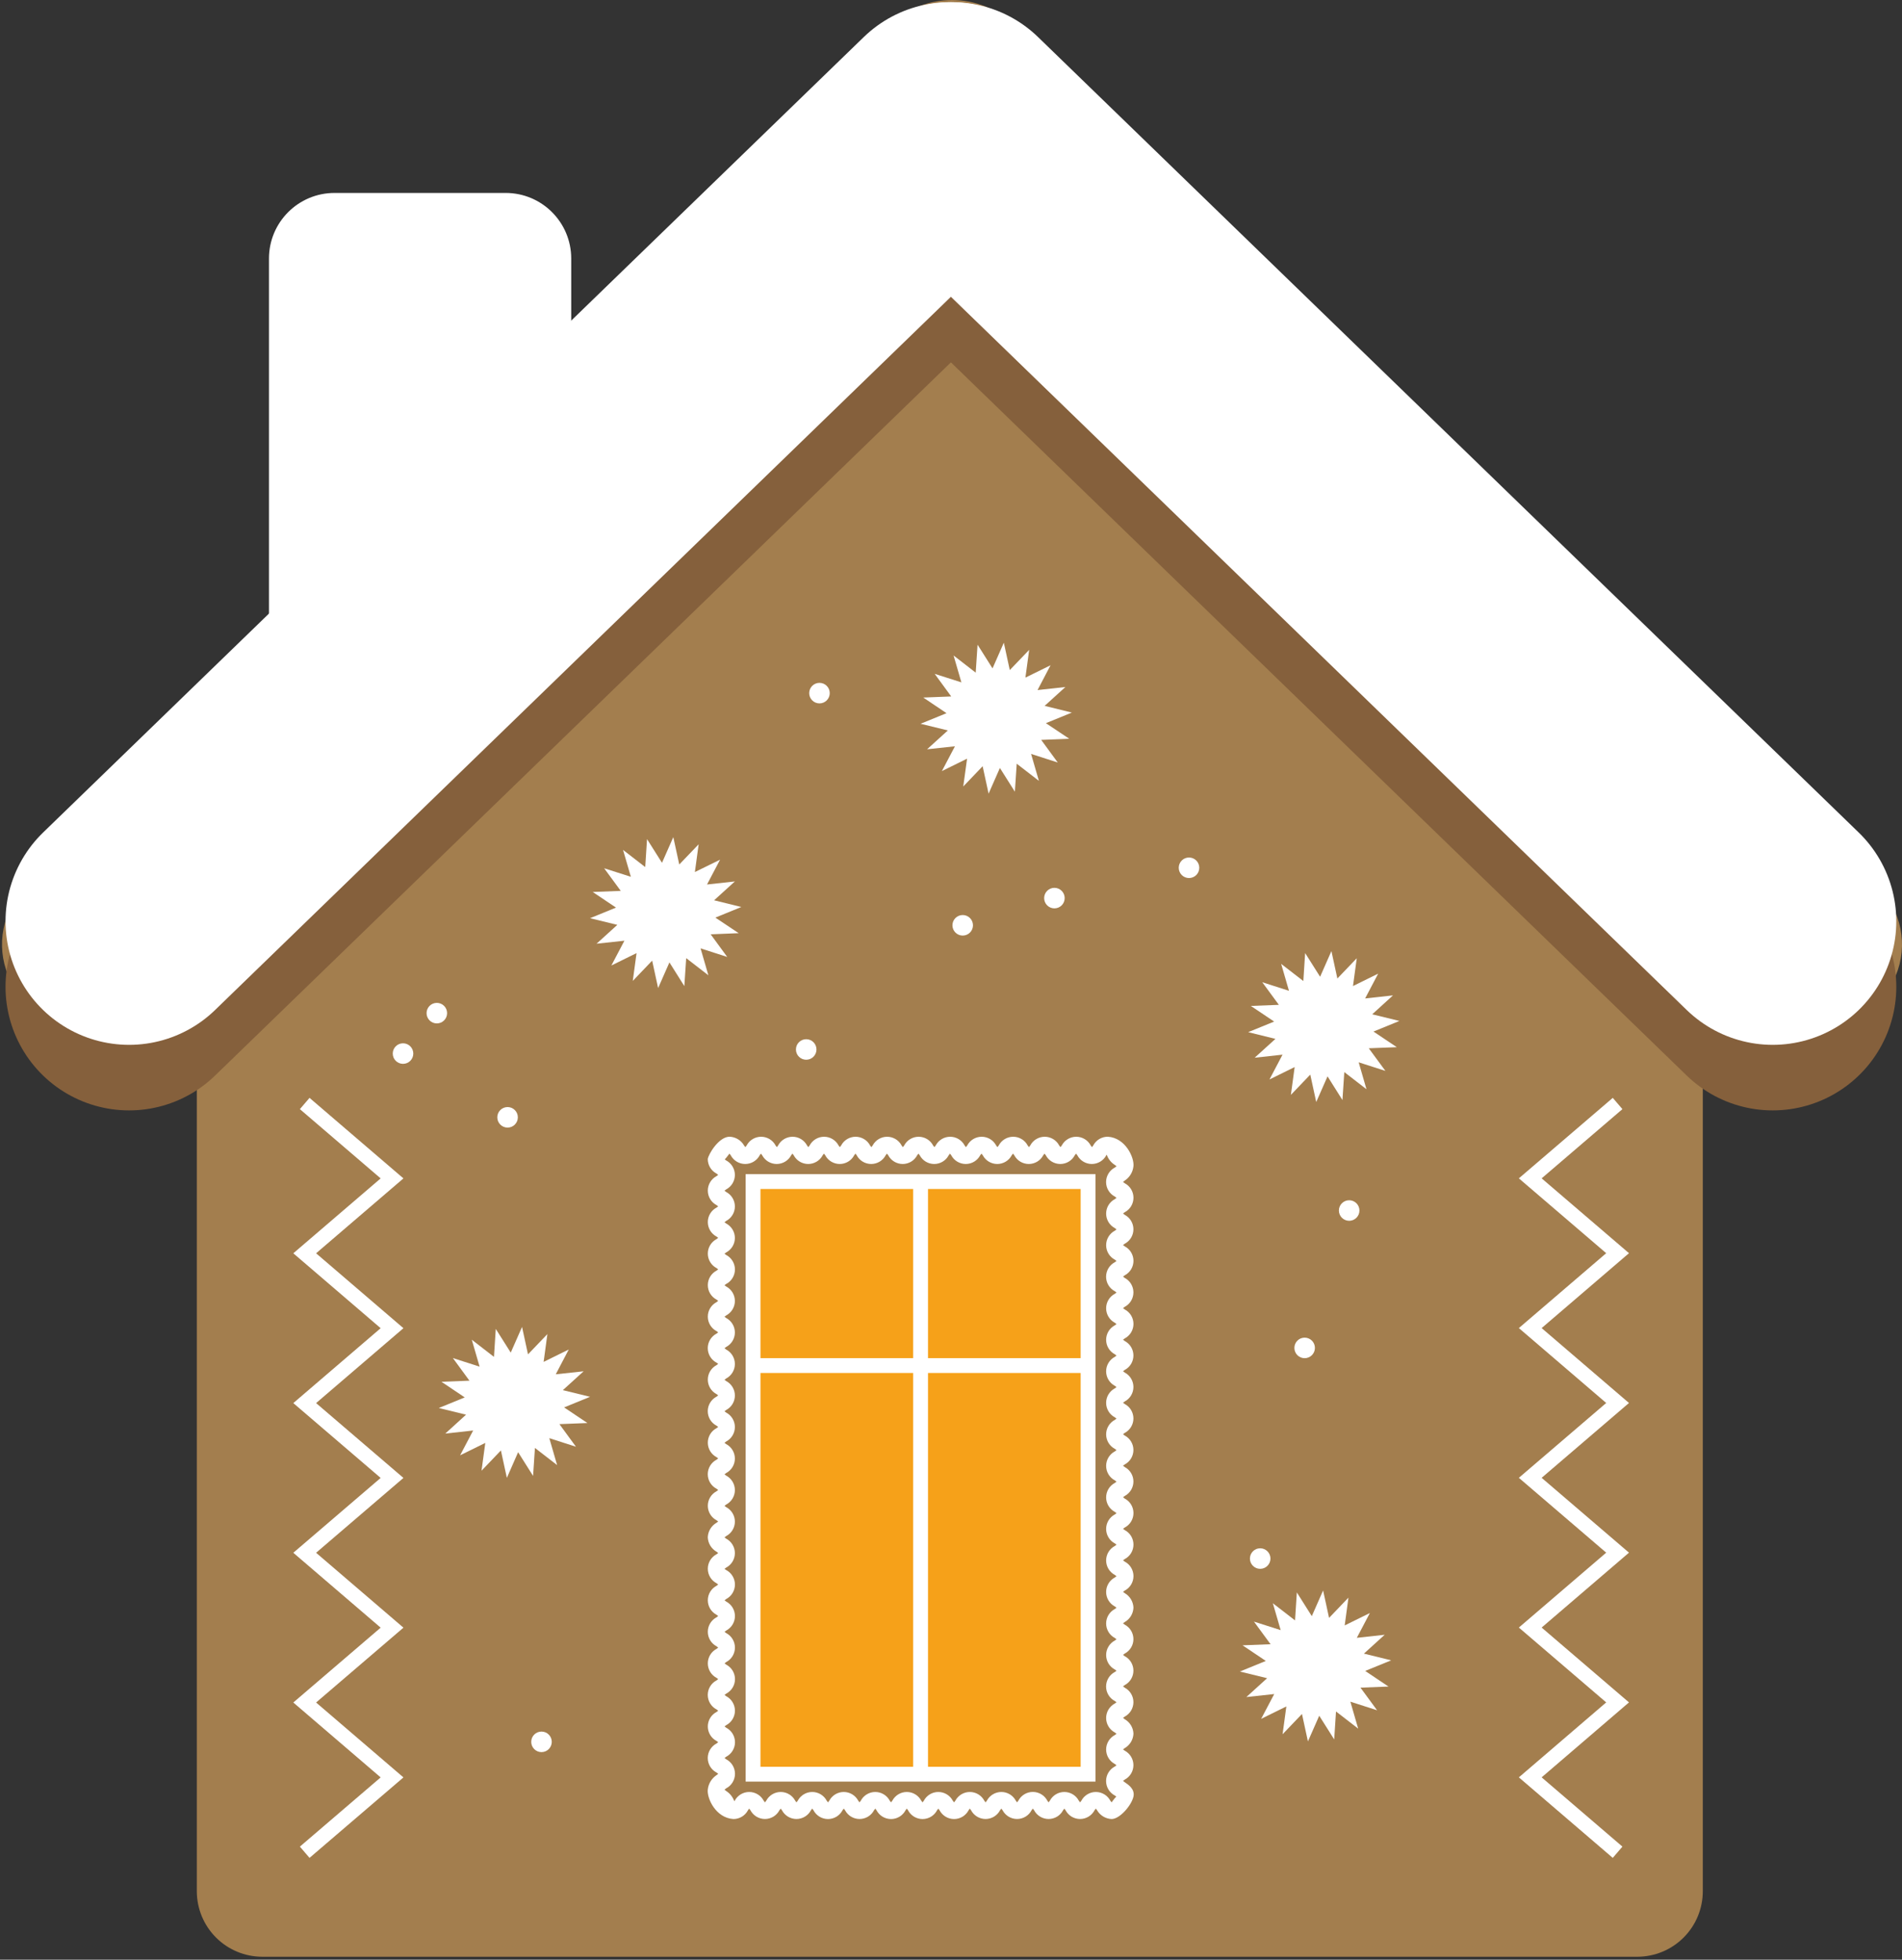 <?xml version="1.0" encoding="UTF-8"?> <svg xmlns="http://www.w3.org/2000/svg" width="562" height="579" viewBox="0 0 562 579" fill="none"><rect x="0" y="0" width="562" height="579" fill="#333333" stroke="none"/> <path d="M7.572 262.197L263.444 6.956C268.315 2.482 274.689 0 281.303 0C287.917 0 294.29 2.482 299.162 6.956L555.017 262.197C558.349 265.527 560.619 269.77 561.54 274.389C562.461 279.009 561.992 283.798 560.192 288.151C558.392 292.504 555.342 296.225 551.427 298.845C547.513 301.466 542.909 302.866 538.199 302.871H503.142V558.758C503.142 563.895 501.102 568.821 497.469 572.453C493.837 576.086 488.911 578.126 483.774 578.126H77.524C72.387 578.126 67.461 576.086 63.829 572.453C60.197 568.821 58.156 563.895 58.156 558.758V302.871H24.407C19.695 302.869 15.089 301.471 11.172 298.852C7.255 296.233 4.203 292.512 2.401 288.158C0.599 283.805 0.128 279.014 1.049 274.393C1.97 269.772 4.24 265.528 7.572 262.197V262.197Z" fill="#A37E4E"></path> <path d="M523.802 291.557L281.295 56.523" stroke="#85603C" stroke-width="73.024" stroke-linecap="round" stroke-linejoin="round"></path> <path d="M38.143 291.557L280.65 56.523" stroke="#85603C" stroke-width="73.024" stroke-linecap="round" stroke-linejoin="round"></path> <path d="M523.802 272.188L281.295 37.154" stroke="white" stroke-width="73.024" stroke-linecap="round" stroke-linejoin="round"></path> <path d="M38.143 272.188L280.65 37.154" stroke="white" stroke-width="73.024" stroke-linecap="round" stroke-linejoin="round"></path> <path d="M98.846 206.723H149.413C160.11 206.723 168.781 198.052 168.781 187.355L168.781 76.375C168.781 65.678 160.11 57.006 149.413 57.006H98.846C88.149 57.006 79.477 65.678 79.477 76.375L79.477 187.355C79.477 198.052 88.149 206.723 98.846 206.723Z" fill="white"></path> <path d="M477.964 326.032L452.156 348.144L477.964 370.256L452.156 392.384L477.964 414.513L452.156 436.625L477.964 458.737L452.156 480.865L477.964 502.977L452.156 525.122L477.964 547.25" stroke="white" stroke-width="4.381" stroke-miterlimit="10"></path> <path d="M90.033 547.25L115.841 525.138L90.033 503.009L115.841 480.897L90.033 458.769L115.841 436.657L90.033 414.545L115.841 392.417L90.033 370.288L115.841 348.16L90.033 326.032" stroke="white" stroke-width="4.381" stroke-miterlimit="10"></path> <path d="M372.648 507.835L380.089 504.171L378.975 512.387L384.705 506.399L386.464 514.501L389.805 506.915L394.228 513.92L394.76 505.656L401.313 510.724L399.005 502.767L406.898 505.301L401.991 498.619L410.271 498.296L403.379 493.68L411.062 490.549L403.008 488.564L409.141 482.995L400.91 483.899L404.767 476.572L397.327 480.236L398.44 472.02L392.71 478.008L390.951 469.906L387.61 477.492L383.188 470.487L382.655 478.751L376.102 473.683L378.41 481.624L370.518 479.106L375.424 485.788L367.144 486.111L374.02 490.727L366.354 493.858L374.407 495.827L368.274 501.395L376.506 500.508L372.648 507.835Z" fill="white"></path> <path d="M375.101 318.93L382.542 315.266L381.428 323.482L387.158 317.494L388.917 325.596L392.258 318.01L396.665 325.015L397.213 316.751L403.766 321.819L401.458 313.862L409.351 316.396L404.444 309.714L412.724 309.391L405.832 304.775L413.499 301.644L405.461 299.675L411.594 294.09L403.363 294.994L407.22 287.666L399.78 291.33L400.893 283.115L395.164 289.103L393.404 281L390.063 288.586L385.641 281.582L385.108 289.845L378.555 284.777L380.863 292.734L372.971 290.2L377.877 296.882L369.598 297.205L376.489 301.821L368.807 304.953L376.861 306.938L370.727 312.506L378.959 311.602L375.101 318.93Z" fill="white"></path> <path d="M278.308 227.818L285.749 224.154L284.619 232.37L290.349 226.382L292.108 234.484L295.449 226.898L299.872 233.903L300.42 225.639L306.973 230.707L304.665 222.75L312.542 225.284L307.651 218.602L315.931 218.263L309.039 213.663L316.706 210.532L308.668 208.547L314.801 202.978L306.57 203.882L310.411 196.555L302.987 200.202L304.1 192.003L298.371 197.975L296.611 189.889L293.27 197.475L288.848 190.47L288.299 198.734L281.762 193.665L284.07 201.606L276.178 199.089L281.068 205.771L272.805 206.093L279.68 210.71L272.014 213.841L280.068 215.81L273.934 221.378L282.166 220.491L278.308 227.818Z" fill="white"></path> <path d="M180.644 285.262L188.085 281.598L186.971 289.813L192.701 283.825L194.46 291.928L197.801 284.342L202.208 291.346L202.756 283.083L209.309 288.151L207.001 280.194L214.878 282.728L209.987 276.046L218.267 275.707L211.375 271.107L219.042 267.975L211.004 265.99L217.137 260.422L208.906 261.326L212.763 253.998L205.323 257.646L206.436 249.446L200.707 255.418L198.947 247.332L195.606 254.918L191.184 247.913L190.651 256.177L184.098 251.109L186.406 259.05L178.514 256.532L183.42 263.214L175.14 263.537L182.016 268.153L174.35 271.284L182.404 273.253L176.27 278.822L184.502 277.934L180.644 285.262Z" fill="white"></path> <path d="M135.951 429.975L143.392 426.311L142.278 434.527L148.008 428.539L149.767 436.641L153.092 429.055L157.514 436.06L158.063 427.796L164.616 432.864L162.308 424.907L170.184 427.441L165.294 420.759L173.574 420.436L166.682 415.82L174.349 412.689L166.311 410.72L172.444 405.151L164.212 406.039L168.054 398.711L160.629 402.375L161.743 394.16L156.013 400.148L154.254 392.045L150.913 399.631L146.491 392.626L145.958 400.89L139.405 395.822L141.713 403.779L133.82 401.245L138.711 407.927L130.447 408.25L137.323 412.866L129.656 415.998L137.71 417.967L131.577 423.551L139.808 422.647L135.951 429.975Z" fill="white"></path> <path d="M222.512 524.186H321.5V349.096H222.512L222.512 524.186Z" fill="#F6A119"></path> <path d="M222.512 524.186H321.5V349.096H222.512L222.512 524.186Z" stroke="white" stroke-width="4.381" stroke-miterlimit="10"></path> <path d="M272.014 349.096V524.185" stroke="white" stroke-width="4.381" stroke-miterlimit="10"></path> <path d="M321.515 403.457H222.527" stroke="white" stroke-width="4.381" stroke-miterlimit="10"></path> <path d="M216.717 537.437C217.601 537.437 218.469 537.195 219.226 536.737C219.983 536.279 220.6 535.622 221.01 534.838L221.365 534.354C221.499 534.507 221.623 534.669 221.736 534.838C222.147 535.619 222.763 536.273 223.519 536.729C224.274 537.185 225.139 537.426 226.022 537.426C226.904 537.426 227.769 537.185 228.524 536.729C229.28 536.273 229.896 535.619 230.307 534.838L230.678 534.354C230.812 534.507 230.936 534.669 231.049 534.838C231.46 535.619 232.076 536.273 232.832 536.729C233.587 537.185 234.452 537.426 235.334 537.426C236.217 537.426 237.082 537.185 237.837 536.729C238.593 536.273 239.209 535.619 239.62 534.838L239.991 534.354C240.125 534.507 240.249 534.669 240.362 534.838C240.771 535.623 241.388 536.281 242.145 536.74C242.902 537.199 243.77 537.441 244.655 537.441C245.541 537.441 246.409 537.199 247.166 536.74C247.923 536.281 248.539 535.623 248.949 534.838C249.062 534.669 249.186 534.507 249.32 534.354L249.691 534.838C250.102 535.619 250.718 536.273 251.473 536.729C252.229 537.185 253.094 537.426 253.976 537.426C254.859 537.426 255.724 537.185 256.479 536.729C257.235 536.273 257.851 535.619 258.262 534.838C258.375 534.669 258.499 534.507 258.633 534.354L258.988 534.838C259.397 535.623 260.014 536.281 260.771 536.74C261.528 537.199 262.396 537.441 263.281 537.441C264.166 537.441 265.035 537.199 265.792 536.74C266.549 536.281 267.165 535.623 267.575 534.838C267.688 534.669 267.812 534.507 267.946 534.354L268.301 534.838C268.71 535.623 269.327 536.281 270.084 536.74C270.841 537.199 271.709 537.441 272.594 537.441C273.479 537.441 274.348 537.199 275.105 536.74C275.862 536.281 276.478 535.623 276.887 534.838L277.243 534.354C277.376 534.507 277.5 534.669 277.614 534.838C278.023 535.623 278.64 536.281 279.397 536.74C280.154 537.199 281.022 537.441 281.907 537.441C282.792 537.441 283.661 537.199 284.417 536.74C285.174 536.281 285.791 535.623 286.2 534.838L286.556 534.354C286.689 534.507 286.813 534.669 286.927 534.838C287.337 535.619 287.954 536.273 288.709 536.729C289.464 537.185 290.33 537.426 291.212 537.426C292.094 537.426 292.96 537.185 293.715 536.729C294.47 536.273 295.086 535.619 295.497 534.838L295.868 534.354L296.24 534.838C296.65 535.619 297.267 536.273 298.022 536.729C298.777 537.185 299.643 537.426 300.525 537.426C301.407 537.426 302.273 537.185 303.028 536.729C303.783 536.273 304.399 535.619 304.81 534.838L305.181 534.354L305.553 534.838C305.963 535.619 306.58 536.273 307.335 536.729C308.09 537.185 308.956 537.426 309.838 537.426C310.72 537.426 311.586 537.185 312.341 536.729C313.096 536.273 313.712 535.619 314.123 534.838C314.236 534.669 314.36 534.507 314.494 534.354L314.849 534.838C315.26 535.619 315.876 536.273 316.632 536.729C317.387 537.185 318.252 537.426 319.135 537.426C320.017 537.426 320.882 537.185 321.638 536.729C322.393 536.273 323.009 535.619 323.42 534.838L323.791 534.354L324.162 534.838C324.601 535.597 325.225 536.234 325.976 536.688C326.726 537.142 327.579 537.4 328.456 537.437C330.844 537.437 334.298 533.466 334.912 530.819C335.412 528.479 333.217 527.204 332.313 526.542L331.829 526.171L332.313 525.8C333.094 525.389 333.748 524.773 334.204 524.017C334.66 523.262 334.901 522.397 334.901 521.514C334.901 520.632 334.66 519.767 334.204 519.011C333.748 518.256 333.094 517.64 332.313 517.229C332.168 517.116 331.974 516.987 331.829 516.858L332.313 516.503C333.072 516.064 333.709 515.44 334.163 514.689C334.617 513.939 334.875 513.086 334.912 512.21C334.876 511.335 334.62 510.483 334.165 509.735C333.71 508.987 333.073 508.367 332.313 507.932L331.829 507.561C331.974 507.432 332.168 507.303 332.313 507.19C333.094 506.779 333.748 506.163 334.204 505.408C334.66 504.652 334.901 503.787 334.901 502.905C334.901 502.022 334.66 501.157 334.204 500.402C333.748 499.646 333.094 499.03 332.313 498.619L331.829 498.248L332.313 497.877C333.094 497.466 333.748 496.85 334.204 496.095C334.66 495.339 334.901 494.474 334.901 493.592C334.901 492.71 334.66 491.844 334.204 491.089C333.748 490.334 333.094 489.717 332.313 489.307C332.168 489.194 331.974 489.064 331.829 488.935L332.313 488.564C333.094 488.153 333.748 487.537 334.204 486.782C334.66 486.027 334.901 485.161 334.901 484.279C334.901 483.397 334.66 482.531 334.204 481.776C333.748 481.021 333.094 480.404 332.313 479.994C332.144 479.88 331.982 479.756 331.829 479.622L332.313 479.251C333.074 478.818 333.712 478.198 334.167 477.45C334.622 476.701 334.878 475.849 334.912 474.974C334.875 474.098 334.617 473.245 334.163 472.494C333.709 471.744 333.072 471.12 332.313 470.681C332.144 470.567 331.982 470.443 331.829 470.309L332.313 469.954C333.098 469.545 333.756 468.928 334.215 468.171C334.673 467.415 334.916 466.546 334.916 465.661C334.916 464.776 334.673 463.908 334.215 463.151C333.756 462.394 333.098 461.777 332.313 461.368L331.829 461.013C331.982 460.879 332.144 460.755 332.313 460.641C333.098 460.232 333.756 459.616 334.215 458.859C334.673 458.102 334.916 457.233 334.916 456.348C334.916 455.463 334.673 454.595 334.215 453.838C333.756 453.081 333.098 452.464 332.313 452.055C332.144 451.941 331.982 451.817 331.829 451.684L332.313 451.329C333.098 450.919 333.756 450.303 334.215 449.546C334.673 448.789 334.916 447.92 334.916 447.035C334.916 446.15 334.673 445.282 334.215 444.525C333.756 443.768 333.098 443.151 332.313 442.742C332.144 442.629 331.982 442.505 331.829 442.371L332.313 442C333.094 441.589 333.748 440.972 334.204 440.217C334.66 439.462 334.901 438.597 334.901 437.714C334.901 436.832 334.66 435.967 334.204 435.211C333.748 434.456 333.094 433.84 332.313 433.429C332.144 433.316 331.982 433.192 331.829 433.058L332.313 432.687C333.094 432.276 333.748 431.66 334.204 430.904C334.66 430.149 334.901 429.284 334.901 428.401C334.901 427.519 334.66 426.654 334.204 425.898C333.748 425.143 333.094 424.527 332.313 424.116C332.168 424.003 331.974 423.874 331.829 423.745L332.313 423.374C333.094 422.963 333.748 422.347 334.204 421.591C334.66 420.836 334.901 419.971 334.901 419.088C334.901 418.206 334.66 417.341 334.204 416.585C333.748 415.83 333.094 415.214 332.313 414.803L331.829 414.448C331.974 414.319 332.168 414.19 332.313 414.077C333.094 413.666 333.748 413.05 334.204 412.295C334.66 411.539 334.901 410.674 334.901 409.792C334.901 408.909 334.66 408.044 334.204 407.289C333.748 406.533 333.094 405.917 332.313 405.506L331.829 405.135C331.974 405.006 332.168 404.877 332.313 404.764C333.094 404.353 333.748 403.737 334.204 402.982C334.66 402.226 334.901 401.361 334.901 400.479C334.901 399.597 334.66 398.731 334.204 397.976C333.748 397.221 333.094 396.604 332.313 396.194L331.829 395.822C331.982 395.688 332.144 395.565 332.313 395.451C333.098 395.042 333.756 394.425 334.215 393.668C334.673 392.911 334.916 392.043 334.916 391.158C334.916 390.273 334.673 389.404 334.215 388.647C333.756 387.89 333.098 387.274 332.313 386.864C332.144 386.751 331.982 386.627 331.829 386.493L332.313 386.122C333.094 385.711 333.748 385.095 334.204 384.34C334.66 383.585 334.901 382.719 334.901 381.837C334.901 380.955 334.66 380.089 334.204 379.334C333.748 378.579 333.094 377.962 332.313 377.552L331.829 377.18L332.313 376.809C333.098 376.4 333.756 375.783 334.215 375.026C334.673 374.269 334.916 373.401 334.916 372.516C334.916 371.631 334.673 370.762 334.215 370.005C333.756 369.248 333.098 368.632 332.313 368.223C332.144 368.109 331.982 367.985 331.829 367.851L332.313 367.48C333.094 367.069 333.748 366.453 334.204 365.698C334.66 364.943 334.901 364.077 334.901 363.195C334.901 362.313 334.66 361.447 334.204 360.692C333.748 359.937 333.094 359.32 332.313 358.91L331.829 358.538C331.982 358.405 332.144 358.281 332.313 358.167C333.098 357.758 333.756 357.141 334.215 356.384C334.673 355.627 334.916 354.759 334.916 353.874C334.916 352.989 334.673 352.12 334.215 351.363C333.756 350.607 333.098 349.99 332.313 349.581L331.829 349.209L332.313 348.822C333.041 348.348 333.653 347.715 334.103 346.972C334.553 346.229 334.829 345.394 334.912 344.529C335.17 341.995 332.555 336.152 327.31 335.845C326.425 335.845 325.557 336.087 324.8 336.545C324.043 337.003 323.426 337.66 323.016 338.444L322.661 338.928C322.532 338.783 322.403 338.589 322.29 338.444C321.879 337.663 321.263 337.009 320.508 336.553C319.752 336.097 318.887 335.856 318.005 335.856C317.123 335.856 316.257 336.097 315.502 336.553C314.747 337.009 314.13 337.663 313.72 338.444L313.348 338.928L312.977 338.444C312.566 337.663 311.95 337.009 311.195 336.553C310.44 336.097 309.574 335.856 308.692 335.856C307.81 335.856 306.944 336.097 306.189 336.553C305.434 337.009 304.817 337.663 304.407 338.444L304.035 338.928C303.906 338.783 303.777 338.589 303.664 338.444C303.253 337.663 302.637 337.009 301.882 336.553C301.127 336.097 300.261 335.856 299.379 335.856C298.497 335.856 297.631 336.097 296.876 336.553C296.121 337.009 295.504 337.663 295.094 338.444L294.722 338.928C294.589 338.775 294.465 338.613 294.351 338.444C293.94 337.663 293.324 337.009 292.569 336.553C291.814 336.097 290.948 335.856 290.066 335.856C289.184 335.856 288.318 336.097 287.563 336.553C286.808 337.009 286.192 337.663 285.781 338.444L285.41 338.928C285.276 338.775 285.152 338.613 285.038 338.444C284.628 337.663 284.011 337.009 283.256 336.553C282.501 336.097 281.635 335.856 280.753 335.856C279.871 335.856 279.005 336.097 278.25 336.553C277.495 337.009 276.879 337.663 276.468 338.444L276.097 338.928C275.963 338.775 275.839 338.613 275.725 338.444C275.315 337.663 274.698 337.009 273.943 336.553C273.188 336.097 272.322 335.856 271.44 335.856C270.558 335.856 269.692 336.097 268.937 336.553C268.182 337.009 267.566 337.663 267.155 338.444L266.784 338.928C266.655 338.783 266.525 338.589 266.412 338.444C266.002 337.663 265.385 337.009 264.63 336.553C263.875 336.097 263.009 335.856 262.127 335.856C261.245 335.856 260.38 336.097 259.624 336.553C258.869 337.009 258.253 337.663 257.842 338.444L257.471 338.928C257.342 338.783 257.213 338.589 257.1 338.444C256.689 337.663 256.073 337.009 255.317 336.553C254.562 336.097 253.697 335.856 252.814 335.856C251.932 335.856 251.067 336.097 250.311 336.553C249.556 337.009 248.94 337.663 248.529 338.444L248.158 338.928L247.787 338.444C247.376 337.663 246.76 337.009 246.004 336.553C245.249 336.097 244.384 335.856 243.501 335.856C242.619 335.856 241.754 336.097 240.998 336.553C240.243 337.009 239.627 337.663 239.216 338.444C239.103 338.589 238.974 338.783 238.845 338.928L238.474 338.444C238.063 337.663 237.447 337.009 236.691 336.553C235.936 336.097 235.071 335.856 234.189 335.856C233.306 335.856 232.441 336.097 231.686 336.553C230.93 337.009 230.314 337.663 229.903 338.444L229.548 338.928C229.419 338.783 229.29 338.589 229.177 338.444C228.766 337.663 228.15 337.009 227.395 336.553C226.639 336.097 225.774 335.856 224.892 335.856C224.009 335.856 223.144 336.097 222.389 336.553C221.634 337.009 221.017 337.663 220.607 338.444L220.235 338.928L219.864 338.444C219.429 337.685 218.808 337.048 218.06 336.594C217.312 336.139 216.461 335.882 215.587 335.845C212.359 335.845 209.292 341.091 209.131 342.447C209.13 343.331 209.372 344.199 209.83 344.956C210.289 345.713 210.945 346.33 211.729 346.74L212.214 347.111L211.729 347.482C210.949 347.893 210.295 348.509 209.839 349.265C209.383 350.02 209.142 350.885 209.142 351.768C209.142 352.65 209.383 353.515 209.839 354.27C210.295 355.026 210.949 355.642 211.729 356.053C211.898 356.166 212.06 356.29 212.214 356.424L211.729 356.779C210.949 357.19 210.295 357.806 209.839 358.561C209.383 359.317 209.142 360.182 209.142 361.064C209.142 361.947 209.383 362.812 209.839 363.567C210.295 364.323 210.949 364.939 211.729 365.35L212.214 365.721L211.729 366.092C210.949 366.503 210.295 367.119 209.839 367.874C209.383 368.63 209.142 369.495 209.142 370.377C209.142 371.259 209.383 372.125 209.839 372.88C210.295 373.635 210.949 374.252 211.729 374.662L212.214 375.034L211.729 375.405C210.949 375.816 210.295 376.432 209.839 377.187C209.383 377.942 209.142 378.808 209.142 379.69C209.142 380.572 209.383 381.438 209.839 382.193C210.295 382.948 210.949 383.565 211.729 383.975C211.875 384.088 212.068 384.217 212.214 384.347L211.729 384.718C210.949 385.129 210.295 385.745 209.839 386.5C209.383 387.255 209.142 388.121 209.142 389.003C209.142 389.885 209.383 390.751 209.839 391.506C210.295 392.261 210.949 392.878 211.729 393.288L212.214 393.643C212.06 393.777 211.898 393.901 211.729 394.015C210.944 394.424 210.287 395.041 209.828 395.798C209.369 396.554 209.126 397.423 209.126 398.308C209.126 399.193 209.369 400.061 209.828 400.818C210.287 401.575 210.944 402.192 211.729 402.601L212.214 402.956C212.06 403.09 211.898 403.214 211.729 403.328C210.949 403.738 210.295 404.355 209.839 405.11C209.383 405.865 209.142 406.731 209.142 407.613C209.142 408.495 209.383 409.36 209.839 410.116C210.295 410.871 210.949 411.487 211.729 411.898L212.214 412.269C212.06 412.403 211.898 412.527 211.729 412.64C210.944 413.05 210.287 413.666 209.828 414.423C209.369 415.18 209.126 416.049 209.126 416.934C209.126 417.819 209.369 418.687 209.828 419.444C210.287 420.201 210.944 420.818 211.729 421.227L212.214 421.582C212.06 421.716 211.898 421.84 211.729 421.953C210.949 422.364 210.295 422.98 209.839 423.736C209.383 424.491 209.142 425.356 209.142 426.239C209.142 427.121 209.383 427.986 209.839 428.741C210.295 429.497 210.949 430.113 211.729 430.524L212.214 430.895C212.06 431.029 211.898 431.153 211.729 431.266C210.944 431.676 210.287 432.292 209.828 433.049C209.369 433.806 209.126 434.674 209.126 435.56C209.126 436.445 209.369 437.313 209.828 438.07C210.287 438.827 210.944 439.444 211.729 439.853C211.898 439.966 212.06 440.09 212.214 440.224L211.729 440.595C210.949 441.006 210.295 441.622 209.839 442.378C209.383 443.133 209.142 443.998 209.142 444.881C209.142 445.763 209.383 446.628 209.839 447.383C210.295 448.139 210.949 448.755 211.729 449.166C211.898 449.279 212.06 449.403 212.214 449.537L211.729 449.892C210.97 450.331 210.334 450.955 209.879 451.705C209.425 452.456 209.168 453.309 209.131 454.185C209.166 455.06 209.423 455.912 209.877 456.66C210.332 457.408 210.969 458.028 211.729 458.463L212.214 458.834L211.729 459.205C210.949 459.616 210.295 460.232 209.839 460.987C209.383 461.743 209.142 462.608 209.142 463.49C209.142 464.372 209.383 465.238 209.839 465.993C210.295 466.748 210.949 467.365 211.729 467.775L212.214 468.147L211.729 468.518C210.949 468.929 210.295 469.545 209.839 470.3C209.383 471.055 209.142 471.921 209.142 472.803C209.142 473.685 209.383 474.551 209.839 475.306C210.295 476.061 210.949 476.678 211.729 477.088L212.214 477.46C212.068 477.589 211.875 477.718 211.729 477.831C210.949 478.242 210.295 478.858 209.839 479.613C209.383 480.368 209.142 481.234 209.142 482.116C209.142 482.998 209.383 483.864 209.839 484.619C210.295 485.374 210.949 485.991 211.729 486.401L212.214 486.789L211.729 487.16C210.949 487.571 210.295 488.187 209.839 488.942C209.383 489.697 209.142 490.563 209.142 491.445C209.142 492.327 209.383 493.193 209.839 493.948C210.295 494.703 210.949 495.32 211.729 495.73L212.214 496.102L211.729 496.473C210.944 496.882 210.287 497.499 209.828 498.256C209.369 499.013 209.126 499.881 209.126 500.766C209.126 501.651 209.369 502.52 209.828 503.276C210.287 504.033 210.944 504.65 211.729 505.059C211.898 505.173 212.06 505.297 212.214 505.431L211.729 505.802C210.949 506.213 210.295 506.829 209.839 507.584C209.383 508.339 209.142 509.205 209.142 510.087C209.142 510.969 209.383 511.835 209.839 512.59C210.295 513.345 210.949 513.962 211.729 514.372L212.214 514.744C212.063 514.881 211.901 515.005 211.729 515.115C210.944 515.524 210.287 516.141 209.828 516.898C209.369 517.655 209.126 518.523 209.126 519.408C209.126 520.293 209.369 521.162 209.828 521.918C210.287 522.675 210.944 523.292 211.729 523.701L212.23 524.073C212.084 524.202 211.875 524.347 211.729 524.46C211.006 524.939 210.398 525.573 209.949 526.315C209.499 527.058 209.22 527.89 209.131 528.753C208.856 531.32 211.487 537.13 216.717 537.437ZM214.07 528.753C214.229 528.615 214.396 528.486 214.57 528.366C215.355 527.957 216.013 527.34 216.472 526.583C216.93 525.826 217.173 524.958 217.173 524.073C217.173 523.187 216.93 522.319 216.472 521.562C216.013 520.805 215.355 520.189 214.57 519.779L214.086 519.408L214.57 519.037C215.355 518.628 216.013 518.011 216.472 517.254C216.93 516.497 217.173 515.629 217.173 514.744C217.173 513.858 216.93 512.99 216.472 512.233C216.013 511.476 215.355 510.86 214.57 510.45C214.401 510.337 214.239 510.213 214.086 510.079L214.57 509.708C215.351 509.297 216.005 508.681 216.461 507.926C216.917 507.17 217.158 506.305 217.158 505.423C217.158 504.54 216.917 503.675 216.461 502.92C216.005 502.164 215.351 501.548 214.57 501.137L214.086 500.766C214.239 500.632 214.401 500.508 214.57 500.395C215.355 499.986 216.013 499.369 216.472 498.612C216.93 497.855 217.173 496.987 217.173 496.102C217.173 495.216 216.93 494.348 216.472 493.591C216.013 492.834 215.355 492.218 214.57 491.808C214.425 491.695 214.231 491.566 214.086 491.437L214.57 491.066C215.351 490.655 216.005 490.039 216.461 489.284C216.917 488.528 217.158 487.663 217.158 486.781C217.158 485.898 216.917 485.033 216.461 484.278C216.005 483.522 215.351 482.906 214.57 482.495L214.086 482.124C214.239 481.99 214.401 481.866 214.57 481.753C215.351 481.342 216.005 480.726 216.461 479.971C216.917 479.215 217.158 478.35 217.158 477.468C217.158 476.585 216.917 475.72 216.461 474.965C216.005 474.21 215.351 473.593 214.57 473.182L214.086 472.811C214.239 472.677 214.401 472.553 214.57 472.44C215.351 472.029 216.005 471.413 216.461 470.658C216.917 469.902 217.158 469.037 217.158 468.155C217.158 467.272 216.917 466.407 216.461 465.652C216.005 464.897 215.351 464.28 214.57 463.87L214.07 463.531C214.223 463.397 214.385 463.273 214.554 463.159C215.335 462.749 215.988 462.132 216.444 461.377C216.901 460.622 217.142 459.756 217.142 458.874C217.142 457.992 216.901 457.126 216.444 456.371C215.988 455.616 215.335 455 214.554 454.589L214.07 454.218L214.554 453.846C215.335 453.436 215.988 452.819 216.444 452.064C216.901 451.309 217.142 450.443 217.142 449.561C217.142 448.679 216.901 447.813 216.444 447.058C215.988 446.303 215.335 445.687 214.554 445.276C214.409 445.163 214.215 445.034 214.07 444.905L214.554 444.534C215.335 444.123 215.988 443.506 216.444 442.751C216.901 441.996 217.142 441.131 217.142 440.248C217.142 439.366 216.901 438.501 216.444 437.745C215.988 436.99 215.335 436.374 214.554 435.963L214.07 435.592L214.554 435.221C215.335 434.81 215.988 434.194 216.444 433.438C216.901 432.683 217.142 431.818 217.142 430.935C217.142 430.053 216.901 429.188 216.444 428.432C215.988 427.677 215.335 427.061 214.554 426.65L214.07 426.279L214.554 425.908C215.335 425.497 215.988 424.881 216.444 424.125C216.901 423.37 217.142 422.505 217.142 421.622C217.142 420.74 216.901 419.875 216.444 419.12C215.988 418.364 215.335 417.748 214.554 417.337L214.07 416.966L214.554 416.595C215.335 416.184 215.988 415.568 216.444 414.813C216.901 414.057 217.142 413.192 217.142 412.31C217.142 411.427 216.901 410.562 216.444 409.807C215.988 409.051 215.335 408.435 214.554 408.024L214.07 407.653L214.554 407.282C215.335 406.871 215.988 406.255 216.444 405.5C216.901 404.744 217.142 403.879 217.142 402.997C217.142 402.114 216.901 401.249 216.444 400.494C215.988 399.738 215.335 399.122 214.554 398.711L214.07 398.34L214.554 397.969C215.335 397.558 215.988 396.942 216.444 396.187C216.901 395.431 217.142 394.566 217.142 393.684C217.142 392.801 216.901 391.936 216.444 391.181C215.988 390.426 215.335 389.809 214.554 389.398L214.07 389.027L214.554 388.656C215.335 388.245 215.988 387.629 216.444 386.874C216.901 386.119 217.142 385.253 217.142 384.371C217.142 383.489 216.901 382.623 216.444 381.868C215.988 381.113 215.335 380.496 214.554 380.086C214.385 379.972 214.223 379.848 214.07 379.714L214.554 379.359C215.339 378.95 215.996 378.333 216.455 377.576C216.914 376.819 217.157 375.951 217.157 375.066C217.157 374.181 216.914 373.313 216.455 372.556C215.996 371.799 215.339 371.182 214.554 370.773C214.385 370.659 214.223 370.535 214.07 370.401L214.554 370.046C215.335 369.636 215.988 369.019 216.444 368.264C216.901 367.509 217.142 366.643 217.142 365.761C217.142 364.879 216.901 364.013 216.444 363.258C215.988 362.503 215.335 361.887 214.554 361.476L214.07 361.105L214.554 360.733C215.335 360.323 215.988 359.706 216.444 358.951C216.901 358.196 217.142 357.33 217.142 356.448C217.142 355.566 216.901 354.7 216.444 353.945C215.988 353.19 215.335 352.574 214.554 352.163C214.409 352.05 214.215 351.921 214.07 351.792L214.554 351.421C215.335 351.01 215.988 350.393 216.444 349.638C216.901 348.883 217.142 348.018 217.142 347.135C217.142 346.253 216.901 345.388 216.444 344.632C215.988 343.877 215.335 343.261 214.554 342.85L214.15 342.543C214.518 342.159 214.858 341.749 215.167 341.317C215.281 341.148 215.405 340.986 215.538 340.833L215.91 341.317C216.32 342.098 216.937 342.751 217.692 343.207C218.447 343.663 219.313 343.904 220.195 343.904C221.077 343.904 221.943 343.663 222.698 343.207C223.453 342.751 224.069 342.098 224.48 341.317L224.835 340.833C224.969 340.986 225.093 341.148 225.206 341.317C225.617 342.098 226.234 342.751 226.989 343.207C227.744 343.663 228.609 343.904 229.492 343.904C230.374 343.904 231.239 343.663 231.995 343.207C232.75 342.751 233.366 342.098 233.777 341.317L234.148 340.833L234.519 341.317C234.93 342.098 235.546 342.751 236.302 343.207C237.057 343.663 237.922 343.904 238.805 343.904C239.687 343.904 240.552 343.663 241.308 343.207C242.063 342.751 242.679 342.098 243.09 341.317C243.203 341.148 243.327 340.986 243.461 340.833L243.832 341.317C244.243 342.098 244.859 342.751 245.615 343.207C246.37 343.663 247.235 343.904 248.118 343.904C249 343.904 249.865 343.663 250.62 343.207C251.376 342.751 251.992 342.098 252.403 341.317C252.516 341.148 252.64 340.986 252.774 340.833L253.129 341.317C253.54 342.098 254.156 342.751 254.911 343.207C255.667 343.663 256.532 343.904 257.414 343.904C258.297 343.904 259.162 343.663 259.917 343.207C260.673 342.751 261.289 342.098 261.7 341.317L262.071 340.833C262.2 340.978 262.329 341.171 262.442 341.317C262.853 342.098 263.469 342.751 264.224 343.207C264.98 343.663 265.845 343.904 266.727 343.904C267.609 343.904 268.475 343.663 269.23 343.207C269.985 342.751 270.602 342.098 271.012 341.317L271.384 340.833C271.513 340.978 271.642 341.171 271.755 341.317C272.166 342.098 272.782 342.751 273.537 343.207C274.292 343.663 275.158 343.904 276.04 343.904C276.922 343.904 277.788 343.663 278.543 343.207C279.298 342.751 279.915 342.098 280.325 341.317L280.697 340.833C280.826 340.978 280.955 341.171 281.068 341.317C281.479 342.098 282.095 342.751 282.85 343.207C283.605 343.663 284.471 343.904 285.353 343.904C286.235 343.904 287.101 343.663 287.856 343.207C288.611 342.751 289.228 342.098 289.638 341.317L290.01 340.833L290.381 341.317C290.792 342.098 291.408 342.751 292.163 343.207C292.918 343.663 293.784 343.904 294.666 343.904C295.548 343.904 296.414 343.663 297.169 343.207C297.924 342.751 298.54 342.098 298.951 341.317L299.322 340.833C299.452 340.978 299.581 341.171 299.694 341.317C300.104 342.098 300.721 342.751 301.476 343.207C302.231 343.663 303.097 343.904 303.979 343.904C304.861 343.904 305.727 343.663 306.482 343.207C307.237 342.751 307.853 342.098 308.264 341.317L308.635 340.833C308.769 340.986 308.893 341.148 309.007 341.317C309.417 342.098 310.034 342.751 310.789 343.207C311.544 343.663 312.41 343.904 313.292 343.904C314.174 343.904 315.04 343.663 315.795 343.207C316.55 342.751 317.166 342.098 317.577 341.317L317.948 340.833C318.082 340.986 318.206 341.148 318.319 341.317C318.73 342.098 319.347 342.751 320.102 343.207C320.857 343.663 321.722 343.904 322.605 343.904C323.487 343.904 324.352 343.663 325.108 343.207C325.863 342.751 326.479 342.098 326.89 341.317L327.019 341.155C327.447 342.414 328.296 343.486 329.424 344.19L329.924 344.561C329.779 344.69 329.569 344.835 329.424 344.948C328.639 345.358 327.981 345.974 327.523 346.731C327.064 347.488 326.821 348.356 326.821 349.242C326.821 350.127 327.064 350.995 327.523 351.752C327.981 352.509 328.639 353.126 329.424 353.535C329.593 353.648 329.755 353.772 329.908 353.906L329.424 354.277C328.643 354.688 327.989 355.304 327.533 356.06C327.077 356.815 326.836 357.68 326.836 358.563C326.836 359.445 327.077 360.31 327.533 361.066C327.989 361.821 328.643 362.437 329.424 362.848L329.908 363.235L329.424 363.606C328.643 364.017 327.989 364.633 327.533 365.389C327.077 366.144 326.836 367.009 326.836 367.892C326.836 368.774 327.077 369.639 327.533 370.395C327.989 371.15 328.643 371.766 329.424 372.177L329.908 372.548L329.424 372.919C328.639 373.329 327.981 373.945 327.523 374.702C327.064 375.459 326.821 376.327 326.821 377.213C326.821 378.098 327.064 378.966 327.523 379.723C327.981 380.48 328.639 381.097 329.424 381.506C329.593 381.619 329.755 381.743 329.908 381.877L329.424 382.248C328.643 382.659 327.989 383.275 327.533 384.031C327.077 384.786 326.836 385.651 326.836 386.534C326.836 387.416 327.077 388.281 327.533 389.037C327.989 389.792 328.643 390.408 329.424 390.819L329.908 391.19L329.424 391.561C328.643 391.972 327.989 392.588 327.533 393.344C327.077 394.099 326.836 394.964 326.836 395.847C326.836 396.729 327.077 397.594 327.533 398.349C327.989 399.105 328.643 399.721 329.424 400.132L329.908 400.503C329.763 400.632 329.569 400.761 329.424 400.874C328.643 401.285 327.989 401.901 327.533 402.656C327.077 403.412 326.836 404.277 326.836 405.159C326.836 406.042 327.077 406.907 327.533 407.662C327.989 408.418 328.643 409.034 329.424 409.445L329.908 409.816C329.755 409.95 329.593 410.074 329.424 410.187C328.643 410.598 327.989 411.214 327.533 411.969C327.077 412.725 326.836 413.59 326.836 414.472C326.836 415.355 327.077 416.22 327.533 416.975C327.989 417.731 328.643 418.347 329.424 418.758L329.908 419.129L329.424 419.5C328.643 419.911 327.989 420.527 327.533 421.282C327.077 422.038 326.836 422.903 326.836 423.785C326.836 424.667 327.077 425.533 327.533 426.288C327.989 427.043 328.643 427.66 329.424 428.07C329.593 428.184 329.755 428.308 329.908 428.442L329.424 428.813C328.643 429.224 327.989 429.84 327.533 430.595C327.077 431.35 326.836 432.216 326.836 433.098C326.836 433.98 327.077 434.846 327.533 435.601C327.989 436.356 328.643 436.973 329.424 437.383C329.569 437.496 329.763 437.626 329.908 437.755L329.424 438.126C328.643 438.537 327.989 439.153 327.533 439.908C327.077 440.663 326.836 441.529 326.836 442.411C326.836 443.293 327.077 444.159 327.533 444.914C327.989 445.669 328.643 446.286 329.424 446.696L329.908 447.068L329.424 447.439C328.643 447.85 327.989 448.466 327.533 449.221C327.077 449.976 326.836 450.842 326.836 451.724C326.836 452.606 327.077 453.472 327.533 454.227C327.989 454.982 328.643 455.598 329.424 456.009L329.908 456.38L329.424 456.752C328.643 457.162 327.989 457.779 327.533 458.534C327.077 459.289 326.836 460.155 326.836 461.037C326.836 461.919 327.077 462.785 327.533 463.54C327.989 464.295 328.643 464.911 329.424 465.322L329.908 465.693L329.424 466.065C328.643 466.475 327.989 467.092 327.533 467.847C327.077 468.602 326.836 469.468 326.836 470.35C326.836 471.232 327.077 472.098 327.533 472.853C327.989 473.608 328.643 474.224 329.424 474.635L329.908 475.006L329.424 475.378C328.643 475.788 327.989 476.405 327.533 477.16C327.077 477.915 326.836 478.78 326.836 479.663C326.836 480.545 327.077 481.41 327.533 482.166C327.989 482.921 328.643 483.537 329.424 483.948C329.569 484.061 329.763 484.19 329.908 484.319L329.424 484.69C328.643 485.101 327.989 485.717 327.533 486.473C327.077 487.228 326.836 488.093 326.836 488.976C326.836 489.858 327.077 490.723 327.533 491.479C327.989 492.234 328.643 492.85 329.424 493.261C329.593 493.374 329.755 493.498 329.908 493.632L329.424 493.987C328.639 494.397 327.981 495.013 327.523 495.77C327.064 496.527 326.821 497.395 326.821 498.28C326.821 499.166 327.064 500.034 327.523 500.791C327.981 501.548 328.639 502.164 329.424 502.574L329.908 502.929C329.755 503.063 329.593 503.187 329.424 503.3C328.643 503.711 327.989 504.327 327.533 505.082C327.077 505.838 326.836 506.703 326.836 507.585C326.836 508.468 327.077 509.333 327.533 510.088C327.989 510.844 328.643 511.46 329.424 511.871L329.908 512.242L329.424 512.613C328.643 513.024 327.989 513.64 327.533 514.395C327.077 515.151 326.836 516.016 326.836 516.898C326.836 517.781 327.077 518.646 327.533 519.401C327.989 520.156 328.643 520.773 329.424 521.183C329.593 521.297 329.755 521.421 329.908 521.555L329.424 521.91C328.639 522.319 327.981 522.936 327.523 523.693C327.064 524.45 326.821 525.318 326.821 526.203C326.821 527.088 327.064 527.957 327.523 528.714C327.981 529.47 328.639 530.087 329.424 530.496L329.844 530.803C329.467 531.183 329.121 531.594 328.811 532.03L328.456 532.514C328.322 532.36 328.198 532.199 328.084 532.03C327.674 531.249 327.057 530.595 326.302 530.139C325.547 529.683 324.681 529.442 323.799 529.442C322.917 529.442 322.051 529.683 321.296 530.139C320.541 530.595 319.925 531.249 319.514 532.03L319.143 532.514C319.014 532.369 318.884 532.175 318.771 532.03C318.361 531.249 317.744 530.595 316.989 530.139C316.234 529.683 315.368 529.442 314.486 529.442C313.604 529.442 312.738 529.683 311.983 530.139C311.228 530.595 310.612 531.249 310.201 532.03C310.088 532.175 309.959 532.369 309.83 532.514L309.475 532.03C309.065 531.245 308.449 530.587 307.692 530.128C306.935 529.669 306.067 529.427 305.181 529.427C304.296 529.427 303.428 529.669 302.671 530.128C301.914 530.587 301.297 531.245 300.888 532.03L300.533 532.514C300.399 532.36 300.275 532.199 300.162 532.03C299.751 531.249 299.135 530.595 298.379 530.139C297.624 529.683 296.759 529.442 295.876 529.442C294.994 529.442 294.129 529.683 293.374 530.139C292.618 530.595 292.002 531.249 291.591 532.03L291.22 532.514C291.091 532.369 290.962 532.175 290.849 532.03C290.438 531.249 289.822 530.595 289.067 530.139C288.311 529.683 287.446 529.442 286.564 529.442C285.681 529.442 284.816 529.683 284.061 530.139C283.305 530.595 282.689 531.249 282.278 532.03L281.907 532.514L281.536 532.03C281.125 531.249 280.509 530.595 279.754 530.139C278.998 529.683 278.133 529.442 277.251 529.442C276.368 529.442 275.503 529.683 274.748 530.139C273.992 530.595 273.376 531.249 272.965 532.03L272.594 532.514L272.223 532.03C271.812 531.249 271.196 530.595 270.441 530.139C269.685 529.683 268.82 529.442 267.938 529.442C267.055 529.442 266.19 529.683 265.435 530.139C264.68 530.595 264.063 531.249 263.653 532.03L263.281 532.514L262.91 532.03C262.499 531.249 261.883 530.595 261.128 530.139C260.373 529.683 259.507 529.442 258.625 529.442C257.743 529.442 256.877 529.683 256.122 530.139C255.367 530.595 254.75 531.249 254.34 532.03L253.968 532.514L253.597 532.03C253.186 531.249 252.57 530.595 251.815 530.139C251.06 529.683 250.194 529.442 249.312 529.442C248.43 529.442 247.564 529.683 246.809 530.139C246.054 530.595 245.437 531.249 245.027 532.03L244.655 532.514L244.284 532.03C243.873 531.249 243.257 530.595 242.502 530.139C241.747 529.683 240.881 529.442 239.999 529.442C239.117 529.442 238.251 529.683 237.496 530.139C236.741 530.595 236.125 531.249 235.714 532.03L235.343 532.514C235.213 532.369 235.084 532.175 234.971 532.03C234.561 531.249 233.944 530.595 233.189 530.139C232.434 529.683 231.568 529.442 230.686 529.442C229.804 529.442 228.938 529.683 228.183 530.139C227.428 530.595 226.812 531.249 226.401 532.03L226.03 532.514C225.901 532.369 225.771 532.175 225.658 532.03C225.248 531.249 224.631 530.595 223.876 530.139C223.121 529.683 222.255 529.442 221.373 529.442C220.491 529.442 219.625 529.683 218.87 530.139C218.115 530.595 217.499 531.249 217.088 532.03C217.046 532.081 217.009 532.135 216.975 532.191C216.536 530.939 215.689 529.87 214.57 529.157L214.07 528.753Z" fill="white"></path> <path d="M385.495 401.278C387.171 401.278 388.53 399.919 388.53 398.243C388.53 396.567 387.171 395.209 385.495 395.209C383.819 395.209 382.461 396.567 382.461 398.243C382.461 399.919 383.819 401.278 385.495 401.278Z" fill="white"></path> <path d="M398.65 360.685C400.325 360.685 401.684 359.326 401.684 357.651C401.684 355.975 400.325 354.616 398.65 354.616C396.974 354.616 395.615 355.975 395.615 357.651C395.615 359.326 396.974 360.685 398.65 360.685Z" fill="white"></path> <path d="M372.359 463.514C374.034 463.514 375.393 462.156 375.393 460.48C375.393 458.804 374.034 457.446 372.359 457.446C370.683 457.446 369.324 458.804 369.324 460.48C369.324 462.156 370.683 463.514 372.359 463.514Z" fill="white"></path> <path d="M311.558 268.379C313.234 268.379 314.592 267.02 314.592 265.344C314.592 263.669 313.234 262.31 311.558 262.31C309.882 262.31 308.523 263.669 308.523 265.344C308.523 267.02 309.882 268.379 311.558 268.379Z" fill="white"></path> <path d="M238.216 313.104C239.892 313.104 241.25 311.745 241.25 310.07C241.25 308.394 239.892 307.035 238.216 307.035C236.54 307.035 235.182 308.394 235.182 310.07C235.182 311.745 236.54 313.104 238.216 313.104Z" fill="white"></path> <path d="M284.458 276.417C286.134 276.417 287.493 275.058 287.493 273.383C287.493 271.707 286.134 270.348 284.458 270.348C282.782 270.348 281.424 271.707 281.424 273.383C281.424 275.058 282.782 276.417 284.458 276.417Z" fill="white"></path> <path d="M119.085 314.314C120.761 314.314 122.12 312.955 122.12 311.279C122.12 309.604 120.761 308.245 119.085 308.245C117.409 308.245 116.051 309.604 116.051 311.279C116.051 312.955 117.409 314.314 119.085 314.314Z" fill="white"></path> <path d="M129.075 302.37C130.751 302.37 132.11 301.011 132.11 299.336C132.11 297.66 130.751 296.301 129.075 296.301C127.4 296.301 126.041 297.66 126.041 299.336C126.041 301.011 127.4 302.37 129.075 302.37Z" fill="white"></path> <path d="M151.98 409.412C153.656 409.412 155.014 408.054 155.014 406.378C155.014 404.702 153.656 403.344 151.98 403.344C150.304 403.344 148.945 404.702 148.945 406.378C148.945 408.054 150.304 409.412 151.98 409.412Z" fill="white"></path> <path d="M149.978 333.15C151.654 333.15 153.012 331.791 153.012 330.115C153.012 328.44 151.654 327.081 149.978 327.081C148.302 327.081 146.943 328.44 146.943 330.115C146.943 331.791 148.302 333.15 149.978 333.15Z" fill="white"></path> <path d="M160.001 517.665C161.677 517.665 163.036 516.306 163.036 514.631C163.036 512.955 161.677 511.596 160.001 511.596C158.325 511.596 156.967 512.955 156.967 514.631C156.967 516.306 158.325 517.665 160.001 517.665Z" fill="white"></path> <path d="M351.327 259.421C353.003 259.421 354.362 258.063 354.362 256.387C354.362 254.711 353.003 253.353 351.327 253.353C349.651 253.353 348.293 254.711 348.293 256.387C348.293 258.063 349.651 259.421 351.327 259.421Z" fill="white"></path> <path d="M242.138 207.821C243.814 207.821 245.172 206.462 245.172 204.786C245.172 203.11 243.814 201.752 242.138 201.752C240.462 201.752 239.104 203.11 239.104 204.786C239.104 206.462 240.462 207.821 242.138 207.821Z" fill="white"></path> </svg> 